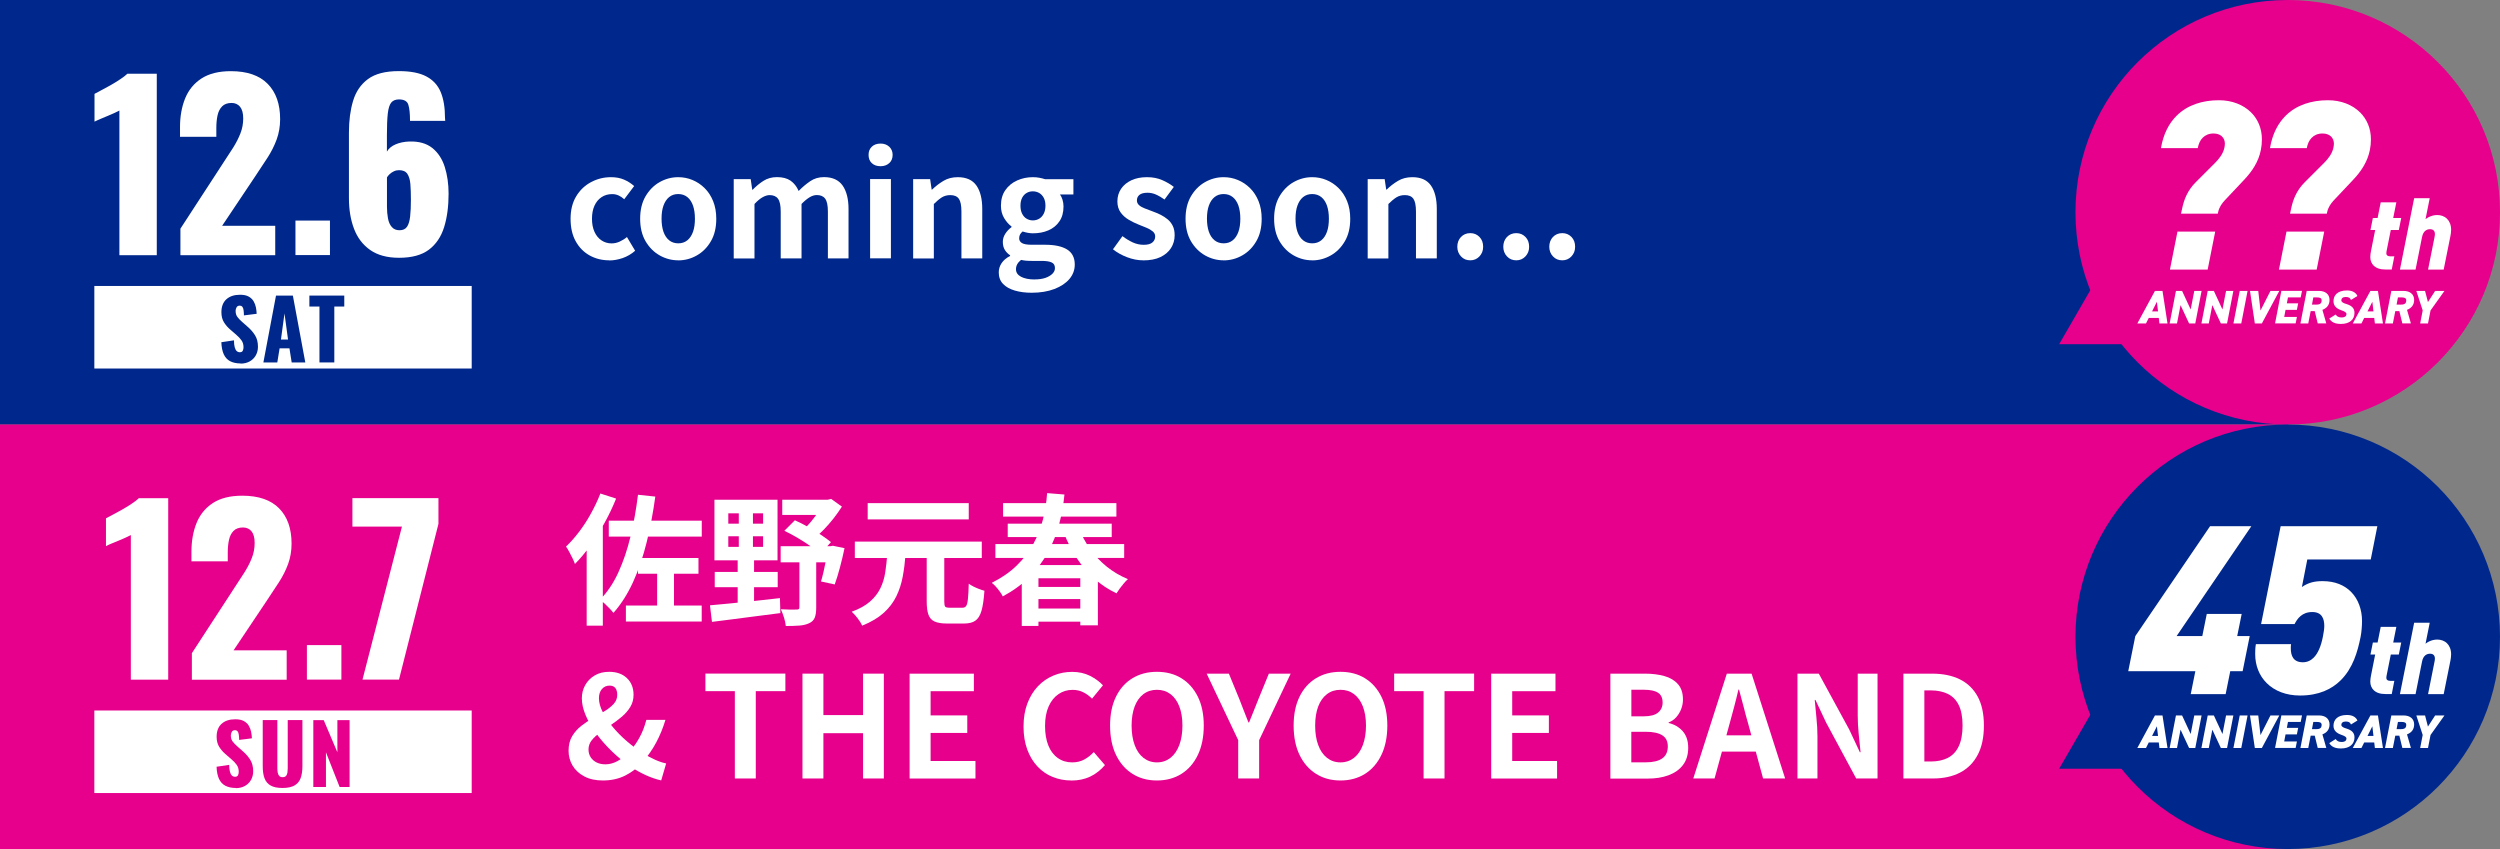 <svg width="424" height="144" viewBox="0 0 424 144" fill="none" xmlns="http://www.w3.org/2000/svg">
<rect x="0" y="0" width="424" height="144" fill="#808080" stroke="none"/>
<g clip-path="url(#clip0_6116_3743)">
<path d="M388 0H0V72H388V0Z" fill="#00288C"/>
<path d="M80 48.5H16V62.5H80V48.5Z" fill="white"/>
<path d="M103.32 44.15C102.09 44.15 100.98 43.87 99.98 43.31C98.99 42.75 98.2 41.95 97.63 40.9C97.05 39.85 96.77 38.58 96.77 37.1C96.77 35.62 97.09 34.34 97.72 33.3C98.35 32.25 99.19 31.45 100.24 30.89C101.29 30.33 102.42 30.05 103.64 30.05C104.47 30.05 105.21 30.19 105.85 30.47C106.49 30.75 107.06 31.11 107.55 31.56L105.87 33.79C105.55 33.5 105.22 33.29 104.89 33.14C104.56 32.99 104.2 32.92 103.83 32.92C103.14 32.92 102.54 33.09 102.02 33.44C101.5 33.78 101.1 34.27 100.82 34.89C100.54 35.51 100.4 36.25 100.4 37.1C100.4 37.95 100.54 38.68 100.82 39.31C101.1 39.93 101.49 40.42 102 40.76C102.5 41.1 103.08 41.28 103.72 41.28C104.2 41.28 104.66 41.18 105.11 40.97C105.56 40.76 105.97 40.51 106.33 40.2L107.72 42.53C107.08 43.09 106.37 43.5 105.6 43.77C104.82 44.03 104.07 44.17 103.33 44.17L103.32 44.15Z" fill="white"/>
<path d="M115.03 44.15C113.91 44.15 112.86 43.87 111.87 43.31C110.89 42.75 110.09 41.95 109.48 40.9C108.87 39.85 108.57 38.58 108.57 37.1C108.57 35.62 108.87 34.34 109.48 33.3C110.09 32.26 110.88 31.45 111.87 30.89C112.86 30.33 113.91 30.05 115.03 30.05C115.88 30.05 116.69 30.21 117.45 30.53C118.22 30.85 118.91 31.31 119.51 31.91C120.12 32.51 120.6 33.25 120.95 34.12C121.3 34.99 121.48 35.99 121.48 37.11C121.48 38.6 121.18 39.87 120.57 40.91C119.96 41.96 119.17 42.76 118.18 43.32C117.2 43.88 116.14 44.16 115.02 44.16L115.03 44.15ZM115.03 41.27C115.64 41.27 116.15 41.1 116.58 40.75C117 40.41 117.32 39.92 117.54 39.3C117.76 38.68 117.86 37.94 117.86 37.09C117.86 36.24 117.75 35.51 117.54 34.88C117.32 34.26 117 33.77 116.58 33.43C116.16 33.09 115.64 32.91 115.03 32.91C114.42 32.91 113.91 33.08 113.48 33.43C113.06 33.77 112.74 34.26 112.52 34.88C112.3 35.5 112.2 36.24 112.2 37.09C112.2 37.94 112.31 38.67 112.52 39.3C112.74 39.92 113.06 40.41 113.48 40.75C113.9 41.09 114.42 41.27 115.03 41.27Z" fill="white"/>
<path d="M124.44 43.82V30.38H127.32L127.58 32.18H127.65C128.21 31.6 128.82 31.1 129.47 30.68C130.13 30.26 130.89 30.04 131.77 30.04C132.73 30.04 133.5 30.24 134.09 30.65C134.67 31.06 135.13 31.64 135.45 32.39C136.09 31.73 136.75 31.18 137.43 30.72C138.11 30.26 138.88 30.04 139.75 30.04C141.19 30.04 142.24 30.52 142.91 31.47C143.57 32.42 143.91 33.75 143.91 35.44V43.82H140.41V35.88C140.41 34.84 140.26 34.11 139.95 33.7C139.65 33.28 139.17 33.08 138.53 33.08C138.15 33.08 137.74 33.2 137.32 33.45C136.9 33.7 136.44 34.08 135.94 34.59V43.83H132.41V35.89C132.41 34.85 132.26 34.12 131.95 33.71C131.65 33.29 131.17 33.09 130.53 33.09C130.16 33.09 129.76 33.21 129.32 33.46C128.88 33.71 128.43 34.09 127.96 34.6V43.84H124.43L124.44 43.82Z" fill="white"/>
<path d="M149.35 28.19C148.73 28.19 148.23 28.02 147.86 27.67C147.49 27.33 147.31 26.86 147.31 26.27C147.31 25.68 147.49 25.23 147.86 24.88C148.23 24.53 148.72 24.35 149.35 24.35C149.94 24.35 150.43 24.53 150.81 24.88C151.19 25.23 151.39 25.7 151.39 26.27C151.39 26.84 151.2 27.33 150.81 27.67C150.43 28.01 149.94 28.19 149.35 28.19ZM147.57 43.81V30.37H151.1V43.81H147.57Z" fill="white"/>
<path d="M154.87 43.82V30.38H157.75L158.01 32.16H158.08C158.67 31.58 159.32 31.09 160.02 30.67C160.72 30.25 161.53 30.05 162.44 30.05C163.9 30.05 164.95 30.53 165.61 31.48C166.27 32.43 166.59 33.76 166.59 35.45V43.83H163.06V35.89C163.06 34.85 162.91 34.12 162.62 33.71C162.32 33.29 161.84 33.09 161.17 33.09C160.63 33.09 160.15 33.22 159.74 33.47C159.33 33.73 158.88 34.1 158.38 34.6V43.84H154.85L154.87 43.82Z" fill="white"/>
<path d="M174.98 49.65C173.92 49.65 172.97 49.53 172.12 49.28C171.27 49.03 170.6 48.66 170.12 48.15C169.63 47.65 169.39 46.99 169.39 46.19C169.39 45.63 169.55 45.11 169.87 44.63C170.19 44.15 170.67 43.74 171.31 43.41V43.29C170.96 43.07 170.67 42.77 170.43 42.4C170.2 42.03 170.08 41.57 170.08 41.01C170.08 40.51 170.23 40.05 170.52 39.61C170.81 39.17 171.16 38.81 171.56 38.52V38.42C171.1 38.08 170.68 37.61 170.31 37C169.94 36.39 169.76 35.69 169.76 34.89C169.76 33.83 170.01 32.95 170.52 32.23C171.02 31.51 171.69 30.97 172.52 30.6C173.35 30.23 174.23 30.05 175.16 30.05C175.56 30.05 175.93 30.08 176.28 30.15C176.62 30.21 176.94 30.29 177.23 30.39H182.05V32.98H179.77C179.95 33.22 180.09 33.52 180.2 33.87C180.31 34.22 180.37 34.61 180.37 35.02C180.37 36.03 180.14 36.87 179.67 37.55C179.21 38.23 178.58 38.74 177.8 39.07C177.02 39.41 176.14 39.57 175.16 39.57C174.92 39.57 174.65 39.54 174.34 39.49C174.04 39.43 173.73 39.36 173.43 39.26C173.25 39.42 173.11 39.58 173.01 39.75C172.91 39.92 172.85 40.15 172.85 40.43C172.85 40.77 173.01 41.03 173.32 41.22C173.63 41.41 174.18 41.51 174.96 41.51H177.26C178.88 41.51 180.12 41.78 180.98 42.31C181.84 42.85 182.28 43.7 182.28 44.87C182.28 45.78 181.98 46.59 181.38 47.31C180.78 48.02 179.93 48.59 178.84 49.01C177.74 49.43 176.45 49.65 174.96 49.65H174.98ZM175.51 47.39C176.2 47.39 176.79 47.3 177.3 47.13C177.8 46.95 178.2 46.72 178.49 46.43C178.78 46.14 178.92 45.82 178.92 45.47C178.92 44.99 178.73 44.67 178.34 44.5C177.96 44.33 177.4 44.25 176.68 44.25H175.02C174.62 44.25 174.28 44.24 173.99 44.21C173.7 44.18 173.43 44.14 173.17 44.08C172.87 44.32 172.65 44.57 172.51 44.84C172.37 45.1 172.31 45.38 172.31 45.67C172.31 46.21 172.6 46.64 173.17 46.94C173.75 47.24 174.52 47.4 175.5 47.4L175.51 47.39ZM175.17 37.38C175.57 37.38 175.93 37.28 176.25 37.09C176.57 36.9 176.83 36.61 177.02 36.24C177.21 35.87 177.31 35.41 177.31 34.88C177.31 34.35 177.21 33.91 177.02 33.55C176.83 33.19 176.57 32.92 176.25 32.73C175.93 32.55 175.57 32.45 175.17 32.45C174.77 32.45 174.43 32.54 174.11 32.73C173.79 32.91 173.54 33.19 173.35 33.55C173.17 33.91 173.07 34.35 173.07 34.88C173.07 35.41 173.16 35.86 173.35 36.24C173.54 36.62 173.79 36.9 174.11 37.09C174.43 37.28 174.78 37.38 175.17 37.38Z" fill="white"/>
<path d="M193.87 44.15C192.97 44.15 192.07 43.97 191.15 43.62C190.23 43.27 189.43 42.82 188.76 42.28L190.37 40.05C190.96 40.5 191.55 40.85 192.13 41.12C192.71 41.38 193.33 41.52 193.97 41.52C194.64 41.52 195.13 41.39 195.45 41.12C195.76 40.86 195.92 40.52 195.92 40.1C195.92 39.76 195.78 39.48 195.51 39.25C195.24 39.02 194.89 38.81 194.45 38.63C194.01 38.45 193.57 38.27 193.11 38.09C192.55 37.87 191.99 37.59 191.44 37.27C190.89 36.95 190.43 36.54 190.06 36.03C189.69 35.52 189.51 34.9 189.51 34.15C189.51 33.35 189.72 32.64 190.13 32.03C190.55 31.41 191.13 30.93 191.87 30.58C192.61 30.23 193.5 30.05 194.52 30.05C195.54 30.05 196.36 30.22 197.12 30.55C197.88 30.88 198.53 31.27 199.08 31.7L197.5 33.84C197.02 33.49 196.54 33.21 196.07 33C195.6 32.79 195.11 32.69 194.62 32.69C194 32.69 193.54 32.81 193.25 33.05C192.96 33.29 192.82 33.6 192.82 33.99C192.82 34.31 192.94 34.58 193.18 34.79C193.42 35.01 193.75 35.19 194.16 35.35C194.58 35.51 195.02 35.68 195.48 35.85C195.93 36.01 196.37 36.2 196.81 36.41C197.25 36.63 197.65 36.89 198.02 37.19C198.39 37.49 198.68 37.87 198.9 38.31C199.12 38.75 199.22 39.28 199.22 39.91C199.22 40.69 199.02 41.41 198.61 42.06C198.2 42.71 197.6 43.22 196.81 43.6C196.02 43.98 195.04 44.16 193.87 44.16V44.15Z" fill="white"/>
<path d="M207.53 44.15C206.41 44.15 205.36 43.87 204.37 43.31C203.39 42.75 202.59 41.95 201.98 40.9C201.37 39.85 201.07 38.58 201.07 37.1C201.07 35.62 201.37 34.34 201.98 33.3C202.59 32.26 203.38 31.45 204.37 30.89C205.36 30.33 206.41 30.05 207.53 30.05C208.38 30.05 209.19 30.21 209.95 30.53C210.72 30.85 211.41 31.31 212.01 31.91C212.62 32.51 213.1 33.25 213.45 34.12C213.8 34.99 213.98 35.99 213.98 37.11C213.98 38.6 213.68 39.87 213.07 40.91C212.46 41.96 211.67 42.76 210.68 43.32C209.7 43.88 208.64 44.16 207.52 44.16L207.53 44.15ZM207.53 41.27C208.14 41.27 208.65 41.1 209.08 40.75C209.5 40.41 209.82 39.92 210.04 39.3C210.26 38.68 210.36 37.94 210.36 37.09C210.36 36.24 210.25 35.51 210.04 34.88C209.82 34.26 209.5 33.77 209.08 33.43C208.66 33.09 208.14 32.91 207.53 32.91C206.92 32.91 206.41 33.08 205.98 33.43C205.56 33.77 205.24 34.26 205.02 34.88C204.8 35.5 204.7 36.24 204.7 37.09C204.7 37.94 204.81 38.67 205.02 39.3C205.24 39.92 205.56 40.41 205.98 40.75C206.4 41.09 206.92 41.27 207.53 41.27Z" fill="white"/>
<path d="M222.55 44.15C221.43 44.15 220.38 43.87 219.39 43.31C218.41 42.75 217.61 41.95 217 40.9C216.39 39.85 216.09 38.58 216.09 37.1C216.09 35.62 216.39 34.34 217 33.3C217.61 32.26 218.4 31.45 219.39 30.89C220.38 30.33 221.43 30.05 222.55 30.05C223.4 30.05 224.21 30.21 224.97 30.53C225.74 30.85 226.43 31.31 227.03 31.91C227.64 32.51 228.12 33.25 228.47 34.12C228.82 34.99 229 35.99 229 37.11C229 38.6 228.7 39.87 228.09 40.91C227.48 41.96 226.69 42.76 225.7 43.32C224.72 43.88 223.66 44.16 222.54 44.16L222.55 44.15ZM222.55 41.27C223.16 41.27 223.67 41.1 224.1 40.75C224.52 40.41 224.84 39.92 225.06 39.3C225.28 38.68 225.38 37.94 225.38 37.09C225.38 36.24 225.27 35.51 225.06 34.88C224.84 34.26 224.52 33.77 224.1 33.43C223.68 33.09 223.16 32.91 222.55 32.91C221.94 32.91 221.43 33.08 221 33.43C220.58 33.77 220.26 34.26 220.04 34.88C219.82 35.5 219.72 36.24 219.72 37.09C219.72 37.94 219.83 38.67 220.04 39.3C220.26 39.92 220.58 40.41 221 40.75C221.42 41.09 221.94 41.27 222.55 41.27Z" fill="white"/>
<path d="M231.96 43.82V30.38H234.84L235.1 32.16H235.17C235.76 31.58 236.41 31.09 237.11 30.67C237.81 30.25 238.62 30.05 239.53 30.05C240.99 30.05 242.04 30.53 242.7 31.48C243.36 32.43 243.68 33.76 243.68 35.45V43.83H240.15V35.89C240.15 34.85 240 34.12 239.71 33.71C239.41 33.29 238.93 33.09 238.26 33.09C237.72 33.09 237.24 33.22 236.83 33.47C236.42 33.73 235.97 34.1 235.47 34.6V43.84H231.94L231.96 43.82Z" fill="white"/>
<path d="M249.36 44.15C248.72 44.15 248.19 43.93 247.78 43.48C247.36 43.03 247.16 42.49 247.16 41.85C247.16 41.18 247.37 40.63 247.78 40.19C248.2 39.76 248.72 39.54 249.36 39.54C250 39.54 250.5 39.76 250.92 40.19C251.34 40.62 251.54 41.17 251.54 41.85C251.54 42.53 251.33 43.03 250.92 43.48C250.5 43.93 249.98 44.15 249.36 44.15Z" fill="white"/>
<path d="M257.16 44.15C256.52 44.15 255.99 43.93 255.58 43.48C255.16 43.03 254.96 42.49 254.96 41.85C254.96 41.18 255.17 40.63 255.58 40.19C256 39.76 256.52 39.54 257.16 39.54C257.8 39.54 258.3 39.76 258.72 40.19C259.14 40.62 259.34 41.17 259.34 41.85C259.34 42.53 259.13 43.03 258.72 43.48C258.3 43.93 257.78 44.15 257.16 44.15Z" fill="white"/>
<path d="M264.96 44.15C264.32 44.15 263.79 43.93 263.38 43.48C262.96 43.03 262.76 42.49 262.76 41.85C262.76 41.18 262.97 40.63 263.38 40.19C263.8 39.76 264.32 39.54 264.96 39.54C265.6 39.54 266.1 39.76 266.52 40.19C266.94 40.62 267.14 41.17 267.14 41.85C267.14 42.53 266.93 43.03 266.52 43.48C266.1 43.93 265.58 44.15 264.96 44.15Z" fill="white"/>
<path d="M40.81 61.64C40.1 61.64 39.51 61.51 39.03 61.26C38.55 61.01 38.2 60.62 37.95 60.09C37.71 59.56 37.57 58.88 37.54 58.04L39.68 57.72C39.68 58.21 39.73 58.6 39.81 58.9C39.89 59.2 40 59.41 40.15 59.54C40.29 59.67 40.47 59.74 40.67 59.74C40.93 59.74 41.1 59.65 41.18 59.47C41.26 59.29 41.3 59.11 41.3 58.91C41.3 58.44 41.19 58.05 40.96 57.73C40.74 57.41 40.43 57.08 40.05 56.76L39.07 55.91C38.64 55.55 38.28 55.13 37.99 54.67C37.7 54.21 37.55 53.64 37.55 52.96C37.55 52 37.83 51.26 38.4 50.75C38.97 50.24 39.74 49.99 40.72 49.99C41.33 49.99 41.81 50.09 42.18 50.3C42.55 50.51 42.83 50.77 43.02 51.11C43.21 51.44 43.34 51.79 43.41 52.16C43.48 52.53 43.52 52.88 43.53 53.22L41.37 53.49C41.37 53.15 41.34 52.86 41.31 52.61C41.28 52.36 41.21 52.17 41.11 52.04C41.01 51.91 40.85 51.84 40.63 51.84C40.4 51.84 40.23 51.94 40.12 52.13C40.01 52.33 39.96 52.52 39.96 52.72C39.96 53.14 40.06 53.48 40.26 53.75C40.46 54.02 40.72 54.29 41.05 54.58L41.99 55.41C42.48 55.83 42.9 56.31 43.24 56.84C43.58 57.37 43.75 58.03 43.75 58.81C43.75 59.34 43.63 59.83 43.39 60.26C43.15 60.69 42.8 61.04 42.36 61.29C41.92 61.54 41.39 61.67 40.79 61.67L40.81 61.64Z" fill="#00288C"/>
<path d="M44.67 61.47L46.81 50.13H49.67L51.78 61.47H49.47L49.09 59.08H47.42L47.03 61.47H44.66H44.67ZM47.65 57.58H48.85L48.25 53.16L47.65 57.58Z" fill="#00288C"/>
<path d="M54.18 61.47V51.99H52.47V50.13H58.39V51.99H56.7V61.47H54.18Z" fill="#00288C"/>
<path d="M20.25 43.26V18.75C19.97 18.9 19.65 19.05 19.3 19.21C18.95 19.36 18.57 19.52 18.18 19.69C17.79 19.86 17.41 20.01 17.04 20.17C16.67 20.33 16.34 20.47 16.03 20.63V15.92C16.31 15.77 16.7 15.56 17.21 15.29C17.72 15.02 18.26 14.73 18.84 14.4C19.42 14.07 19.97 13.73 20.47 13.39C20.98 13.05 21.36 12.75 21.61 12.5H26.59V43.28H20.24L20.25 43.26Z" fill="white"/>
<path d="M30.6 43.26V38.78L37.97 27.46C38.53 26.62 39.05 25.81 39.55 25.03C40.04 24.25 40.45 23.45 40.77 22.64C41.09 21.83 41.25 20.98 41.25 20.09C41.25 19.2 41.07 18.55 40.72 18.11C40.37 17.68 39.88 17.46 39.28 17.46C38.6 17.46 38.06 17.65 37.68 18.03C37.3 18.41 37.04 18.92 36.9 19.55C36.76 20.18 36.69 20.89 36.69 21.68V23.2H30.53V21.57C30.53 19.75 30.82 18.12 31.4 16.69C31.98 15.26 32.91 14.13 34.17 13.31C35.44 12.49 37.1 12.07 39.15 12.07C41.91 12.07 44 12.79 45.4 14.22C46.81 15.65 47.51 17.65 47.51 20.2C47.51 21.44 47.31 22.59 46.92 23.66C46.53 24.72 46.01 25.76 45.36 26.76C44.71 27.76 44.02 28.81 43.29 29.9L37.67 38.3H46.68V43.28H30.61L30.6 43.26Z" fill="white"/>
<path d="M50.11 43.26V37.41H55.96V43.26H50.11Z" fill="white"/>
<path d="M67.68 43.72C65.68 43.72 64.05 43.28 62.8 42.41C61.55 41.54 60.63 40.34 60.05 38.82C59.47 37.3 59.18 35.57 59.18 33.61V22.48C59.18 20.48 59.41 18.69 59.88 17.12C60.35 15.55 61.19 14.31 62.41 13.41C63.63 12.51 65.37 12.06 67.65 12.06C69.63 12.06 71.18 12.36 72.32 12.97C73.46 13.58 74.27 14.47 74.75 15.63C75.23 16.8 75.47 18.24 75.47 19.96C75.47 20.06 75.47 20.16 75.49 20.25C75.51 20.34 75.51 20.42 75.51 20.5H69.54C69.54 19.26 69.44 18.34 69.25 17.75C69.06 17.16 68.53 16.86 67.67 16.86C67.09 16.86 66.65 17.04 66.36 17.39C66.07 17.74 65.87 18.37 65.77 19.25C65.67 20.14 65.62 21.38 65.62 22.97V25.71C65.92 25.18 66.42 24.77 67.1 24.48C67.78 24.19 68.56 24.03 69.42 24C71.04 23.95 72.34 24.32 73.32 25.1C74.3 25.89 75 26.96 75.43 28.31C75.86 29.67 76.08 31.18 76.08 32.85C76.08 35 75.83 36.9 75.32 38.53C74.81 40.16 73.95 41.44 72.74 42.35C71.53 43.26 69.84 43.72 67.69 43.72H67.68ZM67.76 39.05C68.34 39.05 68.77 38.85 69.03 38.46C69.3 38.07 69.47 37.49 69.56 36.71C69.65 35.94 69.69 34.98 69.69 33.84C69.69 32.83 69.66 31.95 69.6 31.22C69.54 30.49 69.37 29.91 69.09 29.49C68.81 29.07 68.34 28.86 67.68 28.86C67.38 28.86 67.08 28.92 66.81 29.05C66.53 29.18 66.29 29.34 66.09 29.53C65.89 29.72 65.74 29.9 65.63 30.08V35.1C65.63 35.78 65.69 36.43 65.8 37.04C65.91 37.65 66.13 38.14 66.45 38.5C66.77 38.87 67.2 39.05 67.76 39.05Z" fill="white"/>
<path d="M388 72C407.882 72 424 55.882 424 36C424 16.118 407.882 0 388 0C368.118 0 352 16.118 352 36C352 55.882 368.118 72 388 72Z" fill="#E6008C"/>
<path d="M349.23 58.38L357.41 44.21L365.59 58.38H349.23Z" fill="#E6008C"/>
<path d="M372.42 30.88L375.7 27.6C376.38 26.92 377.06 26.04 377.26 25.04C377.3 24.84 377.34 24.62 377.34 24.36C377.34 23.4 376.66 22.64 375.42 22.64C374.62 22.64 374.02 22.92 373.58 23.36C373.14 23.8 372.88 24.38 372.74 25.12H366.5C366.9 22.72 367.86 20.92 369.14 19.64C371 17.78 373.58 17 376.34 17C378.54 17 380.48 17.76 381.8 19.08C382.92 20.2 383.62 21.76 383.62 23.64C383.62 24.28 383.56 24.84 383.44 25.44C383.04 27.44 381.98 29.04 380.58 30.52L377.3 34C376.82 34.52 376.38 35.16 376.22 35.88L376.14 36.24H369.9L370.1 35.32C370.42 33.84 370.98 32.32 372.42 30.88ZM369.3 39.28H375.7L374.42 45.72H368.02L369.3 39.28Z" fill="white"/>
<path d="M390.91 30.88L394.19 27.6C394.87 26.92 395.55 26.04 395.75 25.04C395.79 24.84 395.83 24.62 395.83 24.36C395.83 23.4 395.15 22.64 393.91 22.64C393.11 22.64 392.51 22.92 392.07 23.36C391.63 23.8 391.37 24.38 391.23 25.12H384.99C385.39 22.72 386.35 20.92 387.63 19.64C389.49 17.78 392.07 17 394.83 17C397.03 17 398.97 17.76 400.29 19.08C401.41 20.2 402.11 21.76 402.11 23.64C402.11 24.28 402.05 24.84 401.93 25.44C401.53 27.44 400.47 29.04 399.07 30.52L395.79 34C395.31 34.52 394.87 35.16 394.71 35.88L394.63 36.24H388.39L388.59 35.32C388.91 33.84 389.47 32.32 390.91 30.88ZM387.79 39.28H394.19L392.91 45.72H386.51L387.79 39.28Z" fill="white"/>
<path d="M402.58 45.06C402.21 44.69 402 44.19 402 43.6C402 43.26 402.07 42.84 402.12 42.58L402.83 39.01H402.03L402.44 36.97H403.24L403.77 34.32H406.42L405.89 36.97H407.25L406.84 39.01H405.48L404.75 42.66C404.73 42.74 404.72 42.9 404.72 42.98C404.72 43.29 404.96 43.47 405.37 43.47H406.08L405.64 45.71H404.57C403.64 45.71 403.01 45.47 402.58 45.05V45.06Z" fill="white"/>
<path d="M409.43 33.62H412.08L411.37 37.17C411.57 37.02 411.75 36.91 411.92 36.82C412.4 36.58 412.88 36.47 413.36 36.47C413.96 36.47 414.57 36.66 415.02 37.11C415.42 37.51 415.71 38.12 415.71 38.97C415.71 39.36 415.65 39.74 415.59 40.04L414.45 45.72H411.8L412.9 40.2C412.93 40.03 412.96 39.88 412.96 39.71C412.96 39.2 412.71 38.87 412.14 38.87C411.57 38.87 410.98 39.18 410.78 40.2L409.68 45.72H407.03L409.44 33.62H409.43Z" fill="white"/>
<path d="M362.49 54.86L365.48 49.34H366.76L367.61 54.86H366.24L366.13 53.92H364.43L363.96 54.86H362.5H362.49ZM364.99 52.81H366L365.81 51.18L364.99 52.81Z" fill="white"/>
<path d="M373.39 49.34L372.32 54.86H371.27L369.82 51.75L369.22 54.86H367.97L369.04 49.34H370.08L371.54 52.49L372.15 49.34H373.4H373.39Z" fill="white"/>
<path d="M378.78 49.34L377.71 54.86H376.66L375.21 51.75L374.61 54.86H373.36L374.43 49.34H375.47L376.93 52.49L377.54 49.34H378.79H378.78Z" fill="white"/>
<path d="M380.12 54.86H378.79L379.86 49.34H381.19L380.12 54.86Z" fill="white"/>
<path d="M383 49.34L383.38 52.67L385.07 49.34H386.57L383.61 54.86H382.42L381.6 49.34H383Z" fill="white"/>
<path d="M390.42 49.34L390.2 50.44H388.04L387.85 51.45H389.77L389.55 52.55H387.63L387.4 53.75H389.56L389.34 54.85H385.85L386.92 49.33H390.41L390.42 49.34Z" fill="white"/>
<path d="M393.09 54.86L392.58 52.77H391.89L391.48 54.86H390.15L391.22 49.34H393.3C394.41 49.34 395.09 49.93 395.09 50.86C395.09 51.68 394.67 52.25 393.88 52.55L394.54 54.85H393.08L393.09 54.86ZM392.7 51.67C393.32 51.67 393.75 51.58 393.75 50.94C393.75 50.53 393.42 50.44 392.93 50.44H392.34L392.11 51.66H392.7V51.67Z" fill="white"/>
<path d="M398.72 50.87C398.58 50.5 398.33 50.37 397.83 50.37C397.33 50.37 397.09 50.62 397.09 50.93C397.09 51.2 397.35 51.39 397.95 51.56C398.9 51.85 399.32 52.31 399.32 53.06C399.32 54.19 398.51 54.94 397.03 54.94C396.02 54.94 395.42 54.65 395.04 54.03L396.13 53.34C396.34 53.68 396.64 53.84 397.14 53.84C397.72 53.84 397.96 53.58 397.96 53.27C397.96 53.01 397.74 52.85 397.06 52.61C396.26 52.34 395.76 51.86 395.76 51.09C395.76 50.11 396.4 49.26 398.05 49.26C398.93 49.26 399.55 49.59 399.82 50.2L398.73 50.87H398.72Z" fill="white"/>
<path d="M399.03 54.86L402.02 49.34H403.3L404.15 54.86H402.78L402.67 53.92H400.97L400.5 54.86H399.04H399.03ZM401.53 52.81H402.54L402.35 51.18L401.53 52.81Z" fill="white"/>
<path d="M407.44 54.86L406.93 52.77H406.24L405.83 54.86H404.5L405.57 49.34H407.65C408.76 49.34 409.44 49.93 409.44 50.86C409.44 51.68 409.02 52.25 408.23 52.55L408.89 54.85H407.43L407.44 54.86ZM407.05 51.67C407.67 51.67 408.1 51.58 408.1 50.94C408.1 50.53 407.77 50.44 407.28 50.44H406.69L406.46 51.66H407.05V51.67Z" fill="white"/>
<path d="M411.29 49.34L411.78 51.23L413 49.34H414.58L412.22 52.65L411.79 54.86H410.46L410.89 52.65L409.81 49.34H411.29Z" fill="white"/>
<path d="M388 72H0V144H388V72Z" fill="#E6008C"/>
<path d="M80 120.5H16V134.5H80V120.5Z" fill="white"/>
<path d="M101.83 83.7L104.49 84.56C103.95 85.92 103.3 87.28 102.56 88.63C101.82 89.98 101.02 91.26 100.16 92.47C99.3 93.68 98.42 94.74 97.51 95.65C97.43 95.41 97.3 95.11 97.13 94.74C96.95 94.37 96.76 94 96.55 93.61C96.34 93.22 96.16 92.92 96 92.7C96.77 91.96 97.52 91.12 98.24 90.16C98.97 89.2 99.64 88.17 100.24 87.06C100.85 85.96 101.38 84.84 101.82 83.7H101.83ZM99.5 90.32L102.24 87.58V106.11H99.5V90.32ZM108.19 83.91L111.14 84.22C110.77 86.92 110.28 89.5 109.68 91.95C109.07 94.4 108.31 96.64 107.39 98.67C106.47 100.7 105.35 102.46 104.04 103.95C103.9 103.76 103.69 103.52 103.42 103.23C103.15 102.94 102.86 102.66 102.56 102.38C102.26 102.1 101.99 101.87 101.77 101.7C103.02 100.42 104.06 98.87 104.89 97.04C105.72 95.22 106.41 93.19 106.94 90.96C107.48 88.73 107.9 86.38 108.2 83.92L108.19 83.91ZM103.25 88.3H119.02V91.01H103.25V88.3ZM106.15 102.7H119.01V105.41H106.15V102.7ZM108.21 94.64H118.46V97.3H108.21V94.64ZM111.45 95.82H114.31V104.27H111.45V95.82Z" fill="white"/>
<path d="M120.43 102.66C121.42 102.56 122.57 102.46 123.86 102.34C125.16 102.22 126.52 102.08 127.96 101.92C129.4 101.76 130.84 101.6 132.28 101.44L132.35 103.98C130.99 104.16 129.62 104.33 128.23 104.51C126.85 104.69 125.51 104.86 124.23 105.03C122.95 105.2 121.79 105.35 120.75 105.47L120.41 102.66H120.43ZM121.17 84.76H131.87V95.03H121.17V84.76ZM121.22 97H131.9V99.59H121.22V97ZM123.52 87.06V88.81H129.42V87.06H123.52ZM123.52 90.95V92.75H129.42V90.95H123.52ZM125.3 85.57H127.7V93.63H127.89V102.58H125.11V93.63H125.3V85.57ZM132.4 92.63H141.3V95.37H132.4V92.63ZM135.57 94H138.43V103.07C138.43 103.76 138.35 104.31 138.19 104.73C138.03 105.15 137.72 105.47 137.25 105.69C136.79 105.91 136.23 106.05 135.57 106.1C134.91 106.15 134.15 106.17 133.27 106.17C133.24 105.77 133.14 105.3 132.97 104.75C132.8 104.21 132.62 103.73 132.43 103.33C132.97 103.36 133.51 103.38 134.05 103.39C134.59 103.4 134.94 103.39 135.12 103.38C135.3 103.38 135.42 103.35 135.48 103.3C135.54 103.24 135.58 103.14 135.58 103V94H135.57ZM132.67 84.76H140.95V87.33H132.67V84.76ZM133.03 90.02L134.81 88.24C135.55 88.56 136.29 88.94 137.05 89.37C137.81 89.8 138.53 90.24 139.21 90.69C139.89 91.14 140.46 91.55 140.93 91.94L139.13 93.96C138.68 93.54 138.12 93.1 137.44 92.62C136.76 92.14 136.04 91.67 135.27 91.22C134.5 90.76 133.76 90.37 133.04 90.03L133.03 90.02ZM139.65 84.76H140.35L140.97 84.62L142.79 85.92C142.37 86.58 141.9 87.25 141.36 87.94C140.82 88.63 140.25 89.28 139.64 89.9C139.03 90.52 138.41 91.05 137.77 91.5C137.59 91.24 137.34 90.96 137.01 90.64C136.68 90.32 136.41 90.06 136.21 89.87C136.66 89.47 137.11 89 137.55 88.47C138 87.93 138.4 87.39 138.76 86.84C139.12 86.29 139.41 85.79 139.64 85.34V84.79L139.65 84.76ZM140.44 92.63H140.85L141.26 92.56L143.23 92.97C143.01 94.04 142.75 95.14 142.45 96.26C142.15 97.38 141.86 98.33 141.57 99.12L139.24 98.62C139.38 98.16 139.53 97.61 139.67 96.98C139.81 96.35 139.95 95.69 140.09 95C140.23 94.31 140.34 93.66 140.44 93.06V92.65V92.63Z" fill="white"/>
<path d="M150.48 94.07H153.58C153.48 95.38 153.32 96.63 153.1 97.81C152.88 98.99 152.52 100.1 152.02 101.13C151.52 102.16 150.81 103.1 149.88 103.94C148.95 104.78 147.74 105.5 146.23 106.11C146.07 105.74 145.81 105.33 145.46 104.87C145.11 104.41 144.77 104.04 144.45 103.75C145.76 103.27 146.8 102.69 147.57 102.01C148.34 101.33 148.92 100.58 149.32 99.75C149.72 98.93 149.99 98.03 150.14 97.06C150.28 96.09 150.4 95.09 150.48 94.05V94.07ZM144.98 91.86H166.51V94.64H144.98V91.86ZM147.16 85.33H164.3V88.09H147.16V85.33ZM157.17 93.68H160.15V102.01C160.15 102.47 160.2 102.77 160.31 102.89C160.41 103.01 160.67 103.07 161.07 103.07H163.25C163.52 103.07 163.73 102.97 163.86 102.77C164 102.57 164.1 102.18 164.16 101.59C164.22 101.01 164.27 100.14 164.3 98.99C164.51 99.15 164.77 99.31 165.09 99.47C165.41 99.63 165.74 99.77 166.07 99.9C166.41 100.03 166.7 100.12 166.96 100.19C166.86 101.63 166.7 102.75 166.47 103.56C166.24 104.37 165.89 104.94 165.43 105.26C164.97 105.59 164.33 105.75 163.51 105.75H160.58C159.68 105.75 158.99 105.63 158.49 105.4C157.99 105.17 157.65 104.78 157.46 104.24C157.27 103.7 157.17 102.96 157.17 102.03V93.68Z" fill="white"/>
<path d="M177.58 83.63L180.53 83.87C180.37 85.57 180.07 87.24 179.63 88.9C179.19 90.56 178.56 92.14 177.75 93.64C176.93 95.14 175.9 96.53 174.64 97.8C173.38 99.07 171.86 100.19 170.07 101.15C169.96 100.91 169.79 100.64 169.58 100.35C169.36 100.05 169.14 99.77 168.9 99.5C168.66 99.23 168.43 99.01 168.2 98.85C169.86 98.02 171.28 97.04 172.44 95.91C173.6 94.78 174.54 93.56 175.26 92.24C175.98 90.92 176.52 89.53 176.89 88.08C177.26 86.62 177.49 85.14 177.59 83.64L177.58 83.63ZM168.82 92.27H190.66V94.62H168.82V92.27ZM170.12 85.33H189.34V87.61H170.12V85.33ZM170.91 88.81H188.55V91.09H170.91V88.81ZM173.29 95.84H186.2V106.06H183.22V98.07H176.12V106.16H173.29V95.84ZM175.04 99.54H184.35V101.6H175.04V99.54ZM175.04 103.21H184.35V105.44H175.04V103.21ZM182.98 89.55C183.46 90.81 184.1 92.01 184.91 93.14C185.72 94.27 186.66 95.26 187.74 96.13C188.82 96.99 190.01 97.69 191.3 98.22C191.09 98.4 190.86 98.63 190.62 98.92C190.37 99.21 190.14 99.5 189.92 99.8C189.7 100.1 189.52 100.37 189.36 100.63C187.97 99.97 186.71 99.14 185.58 98.12C184.45 97.1 183.46 95.94 182.59 94.62C181.73 93.3 181 91.86 180.41 90.31L182.98 89.57V89.55Z" fill="white"/>
<path d="M102.24 132.37C101.01 132.37 99.96 132.14 99.08 131.67C98.21 131.21 97.55 130.59 97.1 129.83C96.65 129.07 96.43 128.23 96.43 127.32C96.43 126.36 96.63 125.54 97.03 124.87C97.43 124.2 97.94 123.61 98.57 123.12C99.2 122.63 99.86 122.18 100.56 121.78C101.26 121.38 101.93 120.99 102.56 120.6C103.19 120.22 103.7 119.8 104.1 119.36C104.49 118.92 104.69 118.4 104.69 117.81C104.69 117.52 104.64 117.26 104.55 117.02C104.46 116.78 104.31 116.6 104.12 116.47C103.93 116.34 103.68 116.28 103.38 116.28C102.85 116.28 102.42 116.48 102.08 116.87C101.74 117.26 101.58 117.78 101.58 118.42C101.58 119.16 101.8 119.94 102.23 120.78C102.66 121.62 103.23 122.46 103.93 123.3C104.63 124.14 105.42 124.94 106.29 125.69C107.16 126.44 108.05 127.11 108.94 127.68C109.68 128.14 110.39 128.53 111.08 128.84C111.77 129.15 112.4 129.36 112.98 129.48L112.14 132.36C111.29 132.17 110.42 131.87 109.51 131.46C108.61 131.05 107.71 130.54 106.81 129.94C105.74 129.19 104.72 128.34 103.75 127.4C102.78 126.46 101.91 125.47 101.15 124.44C100.39 123.41 99.78 122.38 99.34 121.34C98.9 120.31 98.68 119.34 98.68 118.45C98.68 117.62 98.87 116.86 99.26 116.18C99.64 115.5 100.18 114.96 100.87 114.55C101.56 114.14 102.37 113.94 103.32 113.94C104.58 113.94 105.59 114.3 106.33 115.01C107.07 115.72 107.45 116.66 107.45 117.83C107.45 118.6 107.27 119.29 106.9 119.89C106.53 120.5 106.06 121.05 105.47 121.55C104.88 122.05 104.27 122.51 103.63 122.94C102.99 123.37 102.38 123.8 101.79 124.22C101.21 124.64 100.73 125.09 100.36 125.55C99.99 126.01 99.81 126.53 99.81 127.11C99.81 127.61 99.93 128.05 100.18 128.43C100.43 128.81 100.77 129.11 101.2 129.32C101.63 129.53 102.13 129.63 102.69 129.63C103.35 129.63 103.99 129.46 104.63 129.13C105.27 128.79 105.89 128.34 106.48 127.76C107.2 127.04 107.83 126.21 108.36 125.26C108.9 124.32 109.32 123.26 109.62 122.09H112.86C112.46 123.43 111.94 124.71 111.29 125.93C110.64 127.15 109.85 128.28 108.9 129.34C108.1 130.25 107.14 130.98 106.03 131.54C104.92 132.09 103.66 132.37 102.25 132.37H102.24Z" fill="white"/>
<path d="M124.63 132.03V117.22H119.64V114.24H133.2V117.22H128.18V132.03H124.63Z" fill="white"/>
<path d="M136.1 132.03V114.25H139.65V121.28H146.37V114.25H149.9V132.03H146.37V124.35H139.65V132.03H136.1Z" fill="white"/>
<path d="M154.27 132.03V114.25H165.17V117.23H157.83V121.33H164.05V124.31H157.83V129.06H165.44V132.04H154.28L154.27 132.03Z" fill="white"/>
<path d="M181.7 132.37C180.58 132.37 179.53 132.17 178.56 131.78C177.58 131.39 176.72 130.8 175.98 130.02C175.24 129.24 174.65 128.28 174.23 127.14C173.81 126 173.59 124.7 173.59 123.23C173.59 121.76 173.81 120.45 174.24 119.31C174.67 118.17 175.27 117.19 176.03 116.39C176.79 115.59 177.67 114.98 178.67 114.57C179.67 114.15 180.73 113.95 181.85 113.95C182.97 113.95 184 114.18 184.89 114.63C185.78 115.09 186.5 115.62 187.06 116.23L185.21 118.49C184.76 118.04 184.27 117.68 183.73 117.41C183.19 117.14 182.59 117 181.92 117C181.02 117 180.22 117.24 179.51 117.73C178.8 118.22 178.24 118.92 177.84 119.83C177.44 120.74 177.24 121.84 177.24 123.12C177.24 124.4 177.43 125.52 177.8 126.44C178.17 127.36 178.71 128.07 179.41 128.56C180.11 129.06 180.92 129.3 181.85 129.3C182.62 129.3 183.3 129.14 183.9 128.81C184.5 128.48 185.03 128.06 185.5 127.55L187.4 129.76C186.66 130.62 185.82 131.28 184.88 131.72C183.94 132.16 182.88 132.38 181.71 132.38L181.7 132.37Z" fill="white"/>
<path d="M196.22 132.37C194.65 132.37 193.27 132 192.08 131.25C190.89 130.51 189.96 129.44 189.28 128.05C188.61 126.66 188.27 124.99 188.27 123.06C188.27 121.13 188.61 119.5 189.28 118.14C189.95 116.78 190.88 115.74 192.08 115.02C193.27 114.3 194.65 113.94 196.22 113.94C197.79 113.94 199.19 114.3 200.37 115.03C201.55 115.76 202.48 116.8 203.15 118.15C203.82 119.5 204.16 121.14 204.16 123.06C204.16 124.98 203.82 126.66 203.15 128.05C202.48 129.44 201.55 130.51 200.37 131.25C199.19 131.99 197.8 132.37 196.22 132.37ZM196.22 129.3C197.1 129.3 197.86 129.04 198.51 128.53C199.16 128.02 199.66 127.29 200.01 126.36C200.36 125.42 200.54 124.32 200.54 123.06C200.54 121.8 200.36 120.71 200.01 119.81C199.66 118.91 199.16 118.21 198.51 117.72C197.86 117.23 197.1 116.99 196.22 116.99C195.34 116.99 194.58 117.23 193.93 117.72C193.28 118.21 192.79 118.9 192.44 119.81C192.1 120.71 191.92 121.8 191.92 123.06C191.92 124.32 192.09 125.42 192.44 126.36C192.78 127.3 193.28 128.02 193.93 128.53C194.58 129.04 195.34 129.3 196.22 129.3Z" fill="white"/>
<path d="M210 132.03V125.53L204.65 114.25H208.42L210.2 118.59C210.46 119.26 210.71 119.91 210.96 120.55C211.21 121.19 211.47 121.84 211.74 122.53H211.84C212.11 121.84 212.38 121.18 212.64 120.55C212.9 119.92 213.16 119.27 213.42 118.59L215.2 114.25H218.9L213.55 125.53V132.03H210.02H210Z" fill="white"/>
<path d="M227.35 132.37C225.78 132.37 224.4 132 223.21 131.25C222.02 130.51 221.09 129.44 220.41 128.05C219.74 126.66 219.4 124.99 219.4 123.06C219.4 121.13 219.74 119.5 220.41 118.14C221.08 116.78 222.01 115.74 223.21 115.02C224.4 114.3 225.78 113.94 227.35 113.94C228.92 113.94 230.32 114.3 231.5 115.03C232.68 115.76 233.61 116.8 234.28 118.15C234.95 119.5 235.29 121.14 235.29 123.06C235.29 124.98 234.95 126.66 234.28 128.05C233.61 129.44 232.68 130.51 231.5 131.25C230.32 131.99 228.93 132.37 227.35 132.37ZM227.35 129.3C228.23 129.3 228.99 129.04 229.64 128.53C230.29 128.02 230.79 127.29 231.14 126.36C231.49 125.42 231.67 124.32 231.67 123.06C231.67 121.8 231.49 120.71 231.14 119.81C230.79 118.91 230.29 118.21 229.64 117.72C228.99 117.23 228.23 116.99 227.35 116.99C226.47 116.99 225.71 117.23 225.06 117.72C224.41 118.21 223.92 118.9 223.57 119.81C223.23 120.71 223.05 121.8 223.05 123.06C223.05 124.32 223.22 125.42 223.57 126.36C223.91 127.3 224.41 128.02 225.06 128.53C225.71 129.04 226.47 129.3 227.35 129.3Z" fill="white"/>
<path d="M241.44 132.03V117.22H236.45V114.24H250.01V117.22H244.99V132.03H241.44Z" fill="white"/>
<path d="M252.91 132.03V114.25H263.81V117.23H256.47V121.33H262.69V124.31H256.47V129.06H264.08V132.04H252.92L252.91 132.03Z" fill="white"/>
<path d="M273.12 132.03V114.25H279C280.22 114.25 281.31 114.39 282.28 114.66C283.25 114.93 284.02 115.39 284.58 116.03C285.15 116.67 285.43 117.54 285.43 118.65C285.43 119.19 285.33 119.73 285.13 120.25C284.93 120.77 284.65 121.23 284.3 121.63C283.95 122.03 283.52 122.33 283 122.52V122.62C283.96 122.84 284.75 123.3 285.38 124C286 124.7 286.32 125.64 286.32 126.82C286.32 128 286.02 128.98 285.42 129.76C284.82 130.54 284 131.11 282.97 131.49C281.94 131.87 280.77 132.05 279.45 132.05H273.11L273.12 132.03ZM276.67 121.49H278.76C279.88 121.49 280.7 121.28 281.21 120.85C281.72 120.43 281.98 119.86 281.98 119.16C281.98 118.38 281.72 117.82 281.19 117.48C280.66 117.14 279.86 116.98 278.79 116.98H276.68V121.49H276.67ZM276.67 129.29H279.14C280.36 129.29 281.28 129.07 281.91 128.63C282.54 128.19 282.86 127.51 282.86 126.58C282.86 125.72 282.54 125.09 281.91 124.7C281.28 124.31 280.35 124.11 279.14 124.11H276.67V129.29Z" fill="white"/>
<path d="M287.18 132.03L292.87 114.25H297.07L302.76 132.03H299.02L296.5 122.77C296.23 121.84 295.97 120.88 295.72 119.88C295.47 118.88 295.21 117.91 294.94 116.96H294.84C294.62 117.92 294.37 118.9 294.11 119.89C293.85 120.88 293.59 121.84 293.33 122.77L290.79 132.03H287.19H287.18ZM290.71 127.47V124.71H299.16V127.47H290.71Z" fill="white"/>
<path d="M304.85 132.03V114.25H308.47L313.63 123.73L315.43 127.57H315.55C315.45 126.64 315.35 125.63 315.24 124.52C315.13 123.42 315.07 122.36 315.07 121.35V114.25H318.43V132.03H314.81L309.7 122.53L307.9 118.71H307.78C307.86 119.67 307.96 120.69 308.07 121.76C308.18 122.83 308.24 123.88 308.24 124.9V132.03H304.86H304.85Z" fill="white"/>
<path d="M322.82 132.03V114.25H327.69C329.51 114.25 331.08 114.57 332.38 115.21C333.68 115.85 334.69 116.82 335.4 118.11C336.11 119.4 336.47 121.05 336.47 123.05C336.47 125.05 336.12 126.71 335.41 128.04C334.71 129.37 333.71 130.36 332.43 131.03C331.15 131.69 329.63 132.03 327.87 132.03H322.81H322.82ZM326.37 129.15H327.45C328.57 129.15 329.53 128.95 330.34 128.54C331.15 128.13 331.77 127.48 332.2 126.57C332.63 125.67 332.85 124.49 332.85 123.05C332.85 121.61 332.63 120.45 332.2 119.58C331.77 118.71 331.15 118.08 330.34 117.68C329.53 117.29 328.57 117.09 327.45 117.09H326.37V129.14V129.15Z" fill="white"/>
<path d="M40 133.64C39.29 133.64 38.7 133.51 38.22 133.26C37.74 133.01 37.39 132.62 37.14 132.09C36.9 131.56 36.76 130.88 36.73 130.04L38.87 129.72C38.87 130.21 38.92 130.6 39 130.9C39.08 131.2 39.19 131.41 39.34 131.54C39.48 131.67 39.66 131.74 39.86 131.74C40.12 131.74 40.29 131.65 40.37 131.47C40.45 131.29 40.49 131.11 40.49 130.91C40.49 130.44 40.38 130.05 40.15 129.73C39.93 129.41 39.62 129.08 39.24 128.76L38.26 127.91C37.83 127.55 37.47 127.13 37.18 126.67C36.89 126.21 36.74 125.64 36.74 124.96C36.74 124 37.02 123.26 37.59 122.75C38.16 122.24 38.93 121.99 39.91 121.99C40.52 121.99 41 122.09 41.37 122.3C41.74 122.51 42.02 122.77 42.21 123.11C42.4 123.44 42.53 123.79 42.6 124.16C42.67 124.53 42.71 124.88 42.72 125.22L40.56 125.49C40.56 125.15 40.53 124.86 40.5 124.61C40.47 124.36 40.4 124.17 40.3 124.04C40.2 123.91 40.04 123.84 39.82 123.84C39.59 123.84 39.42 123.94 39.31 124.13C39.2 124.33 39.15 124.52 39.15 124.72C39.15 125.14 39.25 125.48 39.45 125.75C39.65 126.02 39.91 126.29 40.24 126.58L41.18 127.41C41.67 127.83 42.09 128.31 42.43 128.84C42.77 129.37 42.94 130.03 42.94 130.81C42.94 131.34 42.82 131.83 42.58 132.26C42.34 132.69 41.99 133.04 41.55 133.29C41.11 133.54 40.58 133.67 39.98 133.67L40 133.64Z" fill="#E6008C"/>
<path d="M47.92 133.64C47.05 133.64 46.37 133.5 45.88 133.21C45.39 132.93 45.05 132.51 44.85 131.96C44.65 131.41 44.56 130.74 44.56 129.95V122.12H47.04V130.32C47.04 130.55 47.06 130.79 47.1 131.02C47.14 131.25 47.22 131.44 47.35 131.59C47.48 131.74 47.67 131.81 47.93 131.81C48.19 131.81 48.4 131.74 48.52 131.59C48.64 131.44 48.72 131.25 48.75 131.02C48.78 130.79 48.8 130.55 48.8 130.32V122.12H51.29V129.95C51.29 130.74 51.19 131.41 50.99 131.96C50.79 132.51 50.45 132.92 49.96 133.21C49.47 133.49 48.8 133.64 47.93 133.64H47.92Z" fill="#E6008C"/>
<path d="M53.14 133.47V122.13H54.9L57.22 127.59V122.13H59.29V133.47H57.6L55.28 127.59V133.47H53.14Z" fill="#E6008C"/>
<path d="M22.19 115.26V90.75C21.91 90.9 21.59 91.05 21.24 91.21C20.89 91.36 20.51 91.52 20.12 91.69C19.73 91.86 19.35 92.01 18.98 92.16C18.61 92.31 18.28 92.46 17.97 92.62V87.91C18.25 87.76 18.64 87.55 19.15 87.28C19.66 87.01 20.2 86.72 20.78 86.39C21.36 86.06 21.91 85.72 22.41 85.38C22.92 85.04 23.3 84.74 23.55 84.49H28.53V115.27H22.18L22.19 115.26Z" fill="white"/>
<path d="M32.54 115.26V110.78L39.91 99.46C40.47 98.62 40.99 97.81 41.49 97.03C41.98 96.24 42.39 95.45 42.71 94.64C43.03 93.83 43.19 92.98 43.19 92.09C43.19 91.2 43.01 90.55 42.66 90.11C42.31 89.68 41.82 89.46 41.22 89.46C40.54 89.46 40 89.65 39.62 90.03C39.24 90.41 38.98 90.92 38.84 91.55C38.7 92.18 38.63 92.89 38.63 93.68V95.2H32.47V93.57C32.47 91.75 32.76 90.12 33.34 88.69C33.92 87.26 34.85 86.13 36.11 85.31C37.38 84.49 39.04 84.07 41.09 84.07C43.85 84.07 45.94 84.79 47.34 86.22C48.75 87.65 49.45 89.65 49.45 92.2C49.45 93.44 49.25 94.59 48.86 95.66C48.47 96.72 47.95 97.76 47.3 98.76C46.65 99.76 45.96 100.81 45.23 101.9L39.61 110.3H48.62V115.28H32.55L32.54 115.26Z" fill="white"/>
<path d="M52.05 115.26V109.41H57.9V115.26H52.05Z" fill="white"/>
<path d="M61.48 115.26L68.17 89.31H59.77V84.48H74.36V88.85L67.67 115.26H61.48Z" fill="white"/>
<path d="M388 144C407.882 144 424 127.882 424 108C424 88.118 407.882 72 388 72C368.118 72 352 88.118 352 108C352 127.882 368.118 144 388 144Z" fill="#00288C"/>
<path d="M349.23 130.38L357.41 116.21L365.59 130.38H349.23Z" fill="#00288C"/>
<path d="M362.15 107.88L374.83 89.24H381.83L369.15 107.88H373.51L374.27 104.12H380.19L379.43 107.88H381.55L380.35 113.84H378.25L377.47 117.72H371.55L372.33 113.84H360.95L362.15 107.88Z" fill="white"/>
<path d="M384.42 115.84C383.18 114.6 382.48 112.9 382.48 110.92C382.48 110.68 382.48 109.84 382.6 109.24H388.56C388.52 109.56 388.52 109.76 388.52 109.96C388.52 111.24 388.96 112.32 390.56 112.32C391.3 112.32 391.9 112.04 392.4 111.54C393.14 110.8 393.64 109.6 393.96 108C394.12 107.2 394.2 106.6 394.2 106.16C394.2 104.88 393.76 103.8 392.16 103.8C390.4 103.8 389.6 104.96 389.16 105.84H383.48L386.8 89.24H403.2L402.08 94.88H391.32L390.4 99.56C391.56 98.76 392.64 98.56 393.92 98.56C396.04 98.56 397.62 99.26 398.72 100.36C400 101.64 400.6 103.48 400.6 105.32C400.6 106.12 400.52 107.2 400.36 108C399.84 110.6 399.04 113.32 397 115.36C395.48 116.88 393.28 117.96 390.08 117.96C387.72 117.96 385.76 117.18 384.42 115.84Z" fill="white"/>
<path d="M402.58 117.06C402.21 116.69 402 116.19 402 115.6C402 115.26 402.07 114.84 402.12 114.58L402.83 111.01H402.03L402.44 108.97H403.24L403.77 106.32H406.42L405.89 108.97H407.25L406.84 111.01H405.48L404.75 114.66C404.73 114.74 404.72 114.9 404.72 114.98C404.72 115.29 404.96 115.47 405.37 115.47H406.08L405.64 117.71H404.57C403.64 117.71 403.01 117.47 402.58 117.05V117.06Z" fill="white"/>
<path d="M409.43 105.62H412.08L411.37 109.17C411.57 109.02 411.75 108.91 411.92 108.82C412.4 108.58 412.88 108.47 413.36 108.47C413.96 108.47 414.57 108.66 415.02 109.11C415.42 109.51 415.71 110.12 415.71 110.97C415.71 111.36 415.65 111.74 415.59 112.04L414.45 117.72H411.8L412.9 112.2C412.93 112.03 412.96 111.88 412.96 111.71C412.96 111.2 412.71 110.87 412.14 110.87C411.57 110.87 410.98 111.18 410.78 112.2L409.68 117.72H407.03L409.44 105.62H409.43Z" fill="white"/>
<path d="M362.49 126.86L365.48 121.34H366.76L367.61 126.86H366.24L366.13 125.92H364.43L363.96 126.86H362.5H362.49ZM364.99 124.81H366L365.81 123.18L364.99 124.81Z" fill="white"/>
<path d="M373.39 121.34L372.32 126.86H371.27L369.82 123.75L369.22 126.86H367.97L369.04 121.34H370.08L371.54 124.49L372.15 121.34H373.4H373.39Z" fill="white"/>
<path d="M378.78 121.34L377.71 126.86H376.66L375.21 123.75L374.61 126.86H373.36L374.43 121.34H375.47L376.93 124.49L377.54 121.34H378.79H378.78Z" fill="white"/>
<path d="M380.12 126.86H378.79L379.86 121.34H381.19L380.12 126.86Z" fill="white"/>
<path d="M383 121.34L383.38 124.67L385.07 121.34H386.57L383.61 126.86H382.42L381.6 121.34H383Z" fill="white"/>
<path d="M390.42 121.34L390.2 122.44H388.04L387.85 123.45H389.77L389.55 124.55H387.63L387.4 125.75H389.56L389.34 126.85H385.85L386.92 121.33H390.41L390.42 121.34Z" fill="white"/>
<path d="M393.09 126.86L392.58 124.77H391.89L391.48 126.86H390.15L391.22 121.34H393.3C394.41 121.34 395.09 121.93 395.09 122.86C395.09 123.68 394.67 124.25 393.88 124.55L394.54 126.85H393.08L393.09 126.86ZM392.7 123.67C393.32 123.67 393.75 123.58 393.75 122.94C393.75 122.53 393.42 122.44 392.93 122.44H392.34L392.11 123.66H392.7V123.67Z" fill="white"/>
<path d="M398.72 122.87C398.58 122.5 398.33 122.37 397.83 122.37C397.33 122.37 397.09 122.62 397.09 122.93C397.09 123.2 397.35 123.39 397.95 123.56C398.9 123.85 399.32 124.31 399.32 125.06C399.32 126.19 398.51 126.94 397.03 126.94C396.02 126.94 395.42 126.65 395.04 126.03L396.13 125.34C396.34 125.68 396.64 125.84 397.14 125.84C397.72 125.84 397.96 125.58 397.96 125.27C397.96 125.01 397.74 124.85 397.06 124.61C396.26 124.34 395.76 123.86 395.76 123.09C395.76 122.11 396.4 121.26 398.05 121.26C398.93 121.26 399.55 121.59 399.82 122.2L398.73 122.87H398.72Z" fill="white"/>
<path d="M399.03 126.86L402.02 121.34H403.3L404.15 126.86H402.78L402.67 125.92H400.97L400.5 126.86H399.04H399.03ZM401.53 124.81H402.54L402.35 123.18L401.53 124.81Z" fill="white"/>
<path d="M407.44 126.86L406.93 124.77H406.24L405.83 126.86H404.5L405.57 121.34H407.65C408.76 121.34 409.44 121.93 409.44 122.86C409.44 123.68 409.02 124.25 408.23 124.55L408.89 126.85H407.43L407.44 126.86ZM407.05 123.67C407.67 123.67 408.1 123.58 408.1 122.94C408.1 122.53 407.77 122.44 407.28 122.44H406.69L406.46 123.66H407.05V123.67Z" fill="white"/>
<path d="M411.29 121.34L411.78 123.23L413 121.34H414.58L412.22 124.65L411.79 126.86H410.46L410.89 124.65L409.81 121.34H411.29Z" fill="white"/>
</g>
<defs>
<clipPath id="clip0_6116_3743">
<rect width="424" height="144" fill="white"/>
</clipPath>
</defs>
</svg>
